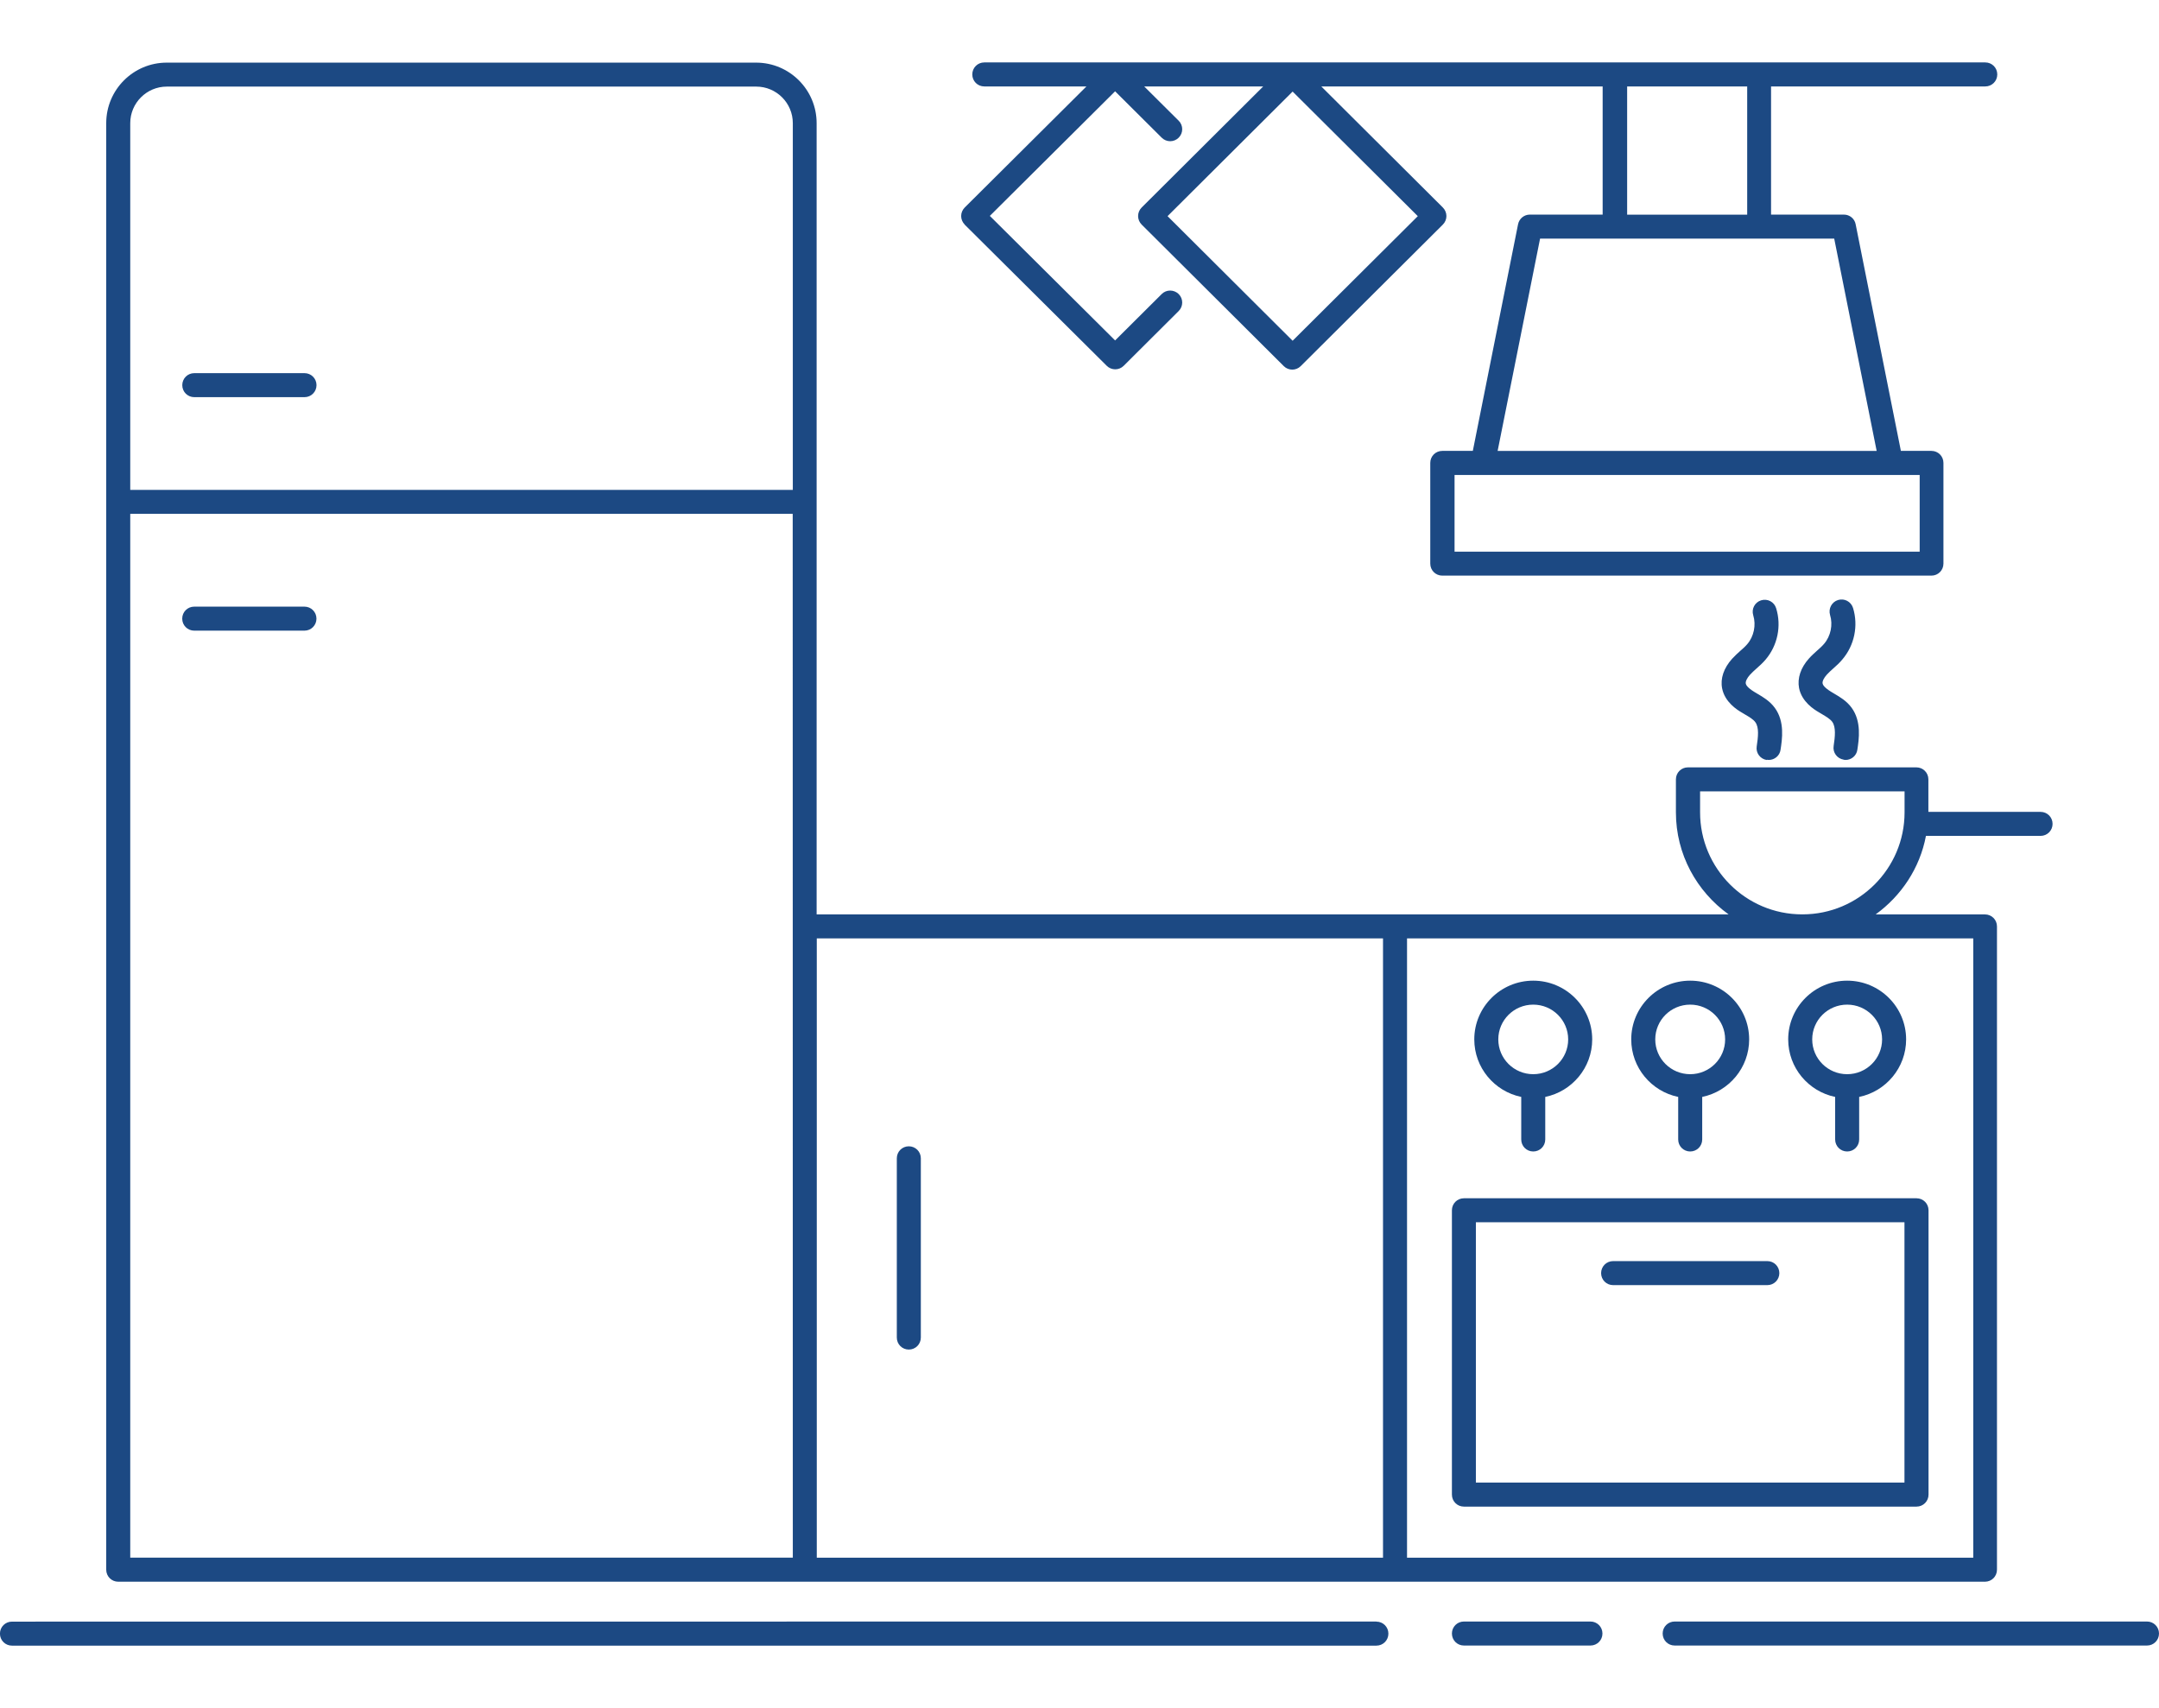 <?xml version="1.0" encoding="UTF-8"?>
<svg id="Capa_1" data-name="Capa 1" xmlns="http://www.w3.org/2000/svg" version="1.1" viewBox="0 0 417.06 330">
  <defs>
    <style>
      .cls-1 {
        fill: #1c4983;
        stroke-width: 0px;
      }
    </style>
  </defs>
  <path class="cls-1" d="M35.21,74.41c0-1.29,1.03-2.32,2.32-2.32h21.29c1.29,0,2.32,1.03,2.32,2.32s-1.03,2.32-2.32,2.32h-21.29c-1.29,0-2.32-1.03-2.32-2.32ZM58.81,117.2h-21.29c-1.29,0-2.32,1.03-2.32,2.32s1.03,2.32,2.32,2.32h21.29c1.29,0,2.32-1.03,2.32-2.32s-1.03-2.32-2.32-2.32ZM383.48,305.58H22.84c-1.29,0-2.32-1.03-2.32-2.32V23.79c0-6.46,5.25-11.69,11.69-11.69h113.85c6.46,0,11.69,5.25,11.69,11.69v152.86h176.16c-6.14-4.42-10.17-11.58-10.17-19.71v-6.37c0-1.29,1.03-2.32,2.32-2.32h44.13c1.29,0,2.32,1.03,2.32,2.32v6.28h21.67c1.29,0,2.32,1.03,2.32,2.32s-1.03,2.32-2.32,2.32h-22.14c-1.18,6.23-4.76,11.58-9.72,15.17h21.12c1.29,0,2.32,1.03,2.32,2.32v124.28c0,1.29-1.03,2.32-2.32,2.32l.04.02ZM25.16,23.79v70.85h127.99V23.79c0-3.89-3.17-7.06-7.06-7.06H32.22c-3.89,0-7.06,3.17-7.06,7.06h0ZM153.15,300.93l-.02-201.66H25.16v201.66h127.99ZM267.16,181.29h-109.38v119.65h109.38v-119.65ZM348.11,176.65h.09c10.86,0,19.71-8.83,19.71-19.71v-4.05h-39.5v4.05c0,10.86,8.83,19.71,19.71,19.71h-.02ZM381.18,181.29h-109.38v119.65h109.38v-119.65ZM282.79,231.5h87.43c1.29,0,2.32,1.03,2.32,2.32v54.93c0,1.29-1.03,2.32-2.32,2.32h-87.43c-1.29,0-2.32-1.03-2.32-2.32v-54.93c0-1.29,1.03-2.32,2.32-2.32ZM285.1,286.43h82.79v-50.3h-82.79v50.3ZM175.56,260.73c1.29,0,2.32-1.03,2.32-2.32v-34.63c0-1.29-1.03-2.32-2.32-2.32s-2.32,1.03-2.32,2.32v34.63c0,1.29,1.03,2.32,2.32,2.32ZM341.4,243.64h-29.79c-1.29,0-2.32,1.03-2.32,2.32s1.03,2.32,2.32,2.32h29.79c1.29,0,2.32-1.03,2.32-2.32s-1.03-2.32-2.32-2.32ZM284.79,200.81c0-6.26,5.1-11.35,11.39-11.35s11.39,5.09,11.39,11.35c0,5.47-3.91,10.05-9.07,11.11v8.22c0,1.29-1.03,2.32-2.32,2.32s-2.32-1.03-2.32-2.32v-8.22c-5.18-1.07-9.07-5.65-9.07-11.11ZM289.43,200.81c0,3.71,3.02,6.72,6.75,6.72s6.75-3.02,6.75-6.72-3.02-6.72-6.75-6.72-6.75,3-6.75,6.72ZM315.11,200.81c0-6.26,5.1-11.35,11.39-11.35s11.39,5.09,11.39,11.35c0,5.47-3.91,10.05-9.07,11.11v8.22c0,1.29-1.03,2.32-2.32,2.32s-2.32-1.03-2.32-2.32v-8.22c-5.18-1.07-9.07-5.65-9.07-11.11ZM319.75,200.81c0,3.71,3.02,6.72,6.75,6.72s6.75-3.02,6.75-6.72-3.02-6.72-6.75-6.72-6.75,3-6.75,6.72ZM345.43,200.81c0-6.26,5.1-11.35,11.39-11.35s11.39,5.09,11.39,11.35c0,5.47-3.91,10.05-9.07,11.11v8.22c0,1.29-1.03,2.32-2.32,2.32s-2.32-1.03-2.32-2.32v-8.22c-5.18-1.07-9.07-5.65-9.07-11.11ZM350.07,200.81c0,3.71,3.02,6.72,6.75,6.72s6.75-3.02,6.75-6.72-3.02-6.72-6.75-6.72-6.75,3-6.75,6.72ZM186.36,43.39c-.43-.43-.69-1.03-.69-1.65s.25-1.21.69-1.65l23.51-23.39h-19.73c-1.29,0-2.32-1.03-2.32-2.32s1.03-2.32,2.32-2.32h193.36c1.29,0,2.32,1.03,2.32,2.32s-1.03,2.32-2.32,2.32h-41.38v24.76h14.08c1.1,0,2.06.78,2.26,1.86l8.74,43.79h5.9c1.29,0,2.32,1.03,2.32,2.32v19.46c0,1.29-1.03,2.32-2.32,2.32h-94.49c-1.29,0-2.32-1.03-2.32-2.32v-19.46c0-1.29,1.03-2.32,2.32-2.32h5.9l8.74-43.79c.22-1.09,1.18-1.86,2.26-1.86h14.08v-24.76h-54.35l23.48,23.39c.43.43.69,1.03.69,1.65s-.25,1.21-.69,1.65l-27.46,27.35c-.45.45-1.05.67-1.63.67s-1.18-.22-1.63-.67l-27.46-27.35c-.43-.43-.69-1.03-.69-1.65s.25-1.21.69-1.65l23.48-23.39h-22.99l6.66,6.62c.91.91.91,2.37,0,3.28-.91.91-2.37.91-3.28,0l-9-8.96-24.2,24.07,24.2,24.06,9-8.96c.91-.91,2.37-.89,3.28,0,.91.91.91,2.37,0,3.28l-10.63,10.59c-.45.45-1.05.67-1.63.67s-1.18-.22-1.63-.67l-27.5-27.33.03.04ZM273.88,41.76l-24.18-24.07-24.16,24.07,24.16,24.07,24.18-24.07ZM370.83,91.76h-89.85v14.82h89.85v-14.82ZM354.32,46.1h-56.82l-8.2,41.02h73.22l-8.2-41.02ZM337.51,16.71h-23.19v24.76h23.19v-24.76ZM341.31,146.78c.13.02.24.04.36.04,1.12,0,2.12-.81,2.28-1.95.31-2.03.85-5.45-1.1-8.11-.96-1.32-2.26-2.08-3.4-2.75l-.6-.36c-1.29-.8-1.56-1.32-1.61-1.57-.09-.42.24-1.09.81-1.72.38-.42.81-.8,1.23-1.18.62-.54,1.23-1.1,1.76-1.72,2.34-2.73,3.13-6.53,2.06-9.96-.38-1.23-1.67-1.9-2.9-1.52-1.23.38-1.9,1.67-1.52,2.9.58,1.88.13,4.07-1.16,5.57-.4.47-.87.89-1.34,1.29-.54.49-1.1,1-1.59,1.54-1.61,1.79-2.3,3.82-1.92,5.72.52,2.66,2.93,4.15,3.73,4.62l.67.4c.83.49,1.61.94,2.01,1.5.76,1.03.54,2.88.27,4.67-.2,1.27.67,2.44,1.94,2.64l.02-.04ZM356.15,146.78c.13.02.24.04.36.04,1.12,0,2.12-.81,2.28-1.97.31-2.03.83-5.45-1.1-8.11-.96-1.32-2.26-2.08-3.4-2.75l-.6-.36c-1.29-.8-1.56-1.32-1.61-1.57-.09-.42.24-1.09.81-1.72.38-.42.81-.8,1.23-1.18.62-.54,1.23-1.1,1.76-1.74,2.34-2.72,3.13-6.53,2.08-9.96-.38-1.23-1.67-1.92-2.9-1.54-1.23.38-1.9,1.67-1.54,2.9.58,1.88.13,4.07-1.16,5.57-.4.47-.87.89-1.34,1.3-.54.49-1.09.98-1.57,1.52-1.61,1.79-2.28,3.82-1.92,5.72.52,2.66,2.93,4.15,3.73,4.62l.67.4c.83.49,1.61.96,2.01,1.5.74,1.03.54,2.88.27,4.67-.2,1.27.67,2.44,1.94,2.64v.02ZM414.74,313.27h-91.24c-1.29,0-2.32,1.03-2.32,2.32s1.03,2.32,2.32,2.32h91.24c1.29,0,2.32-1.03,2.32-2.32s-1.03-2.32-2.32-2.32ZM307.23,313.27h-24.44c-1.29,0-2.32,1.03-2.32,2.32s1.03,2.32,2.32,2.32h24.44c1.29,0,2.32-1.03,2.32-2.32s-1.03-2.32-2.32-2.32ZM265.9,313.27l-263.59.02c-1.29,0-2.32,1.03-2.32,2.32s1.03,2.32,2.32,2.32h263.57c1.29,0,2.32-1.03,2.32-2.32s-1.03-2.32-2.32-2.32l.02-.02Z"/>
</svg>
